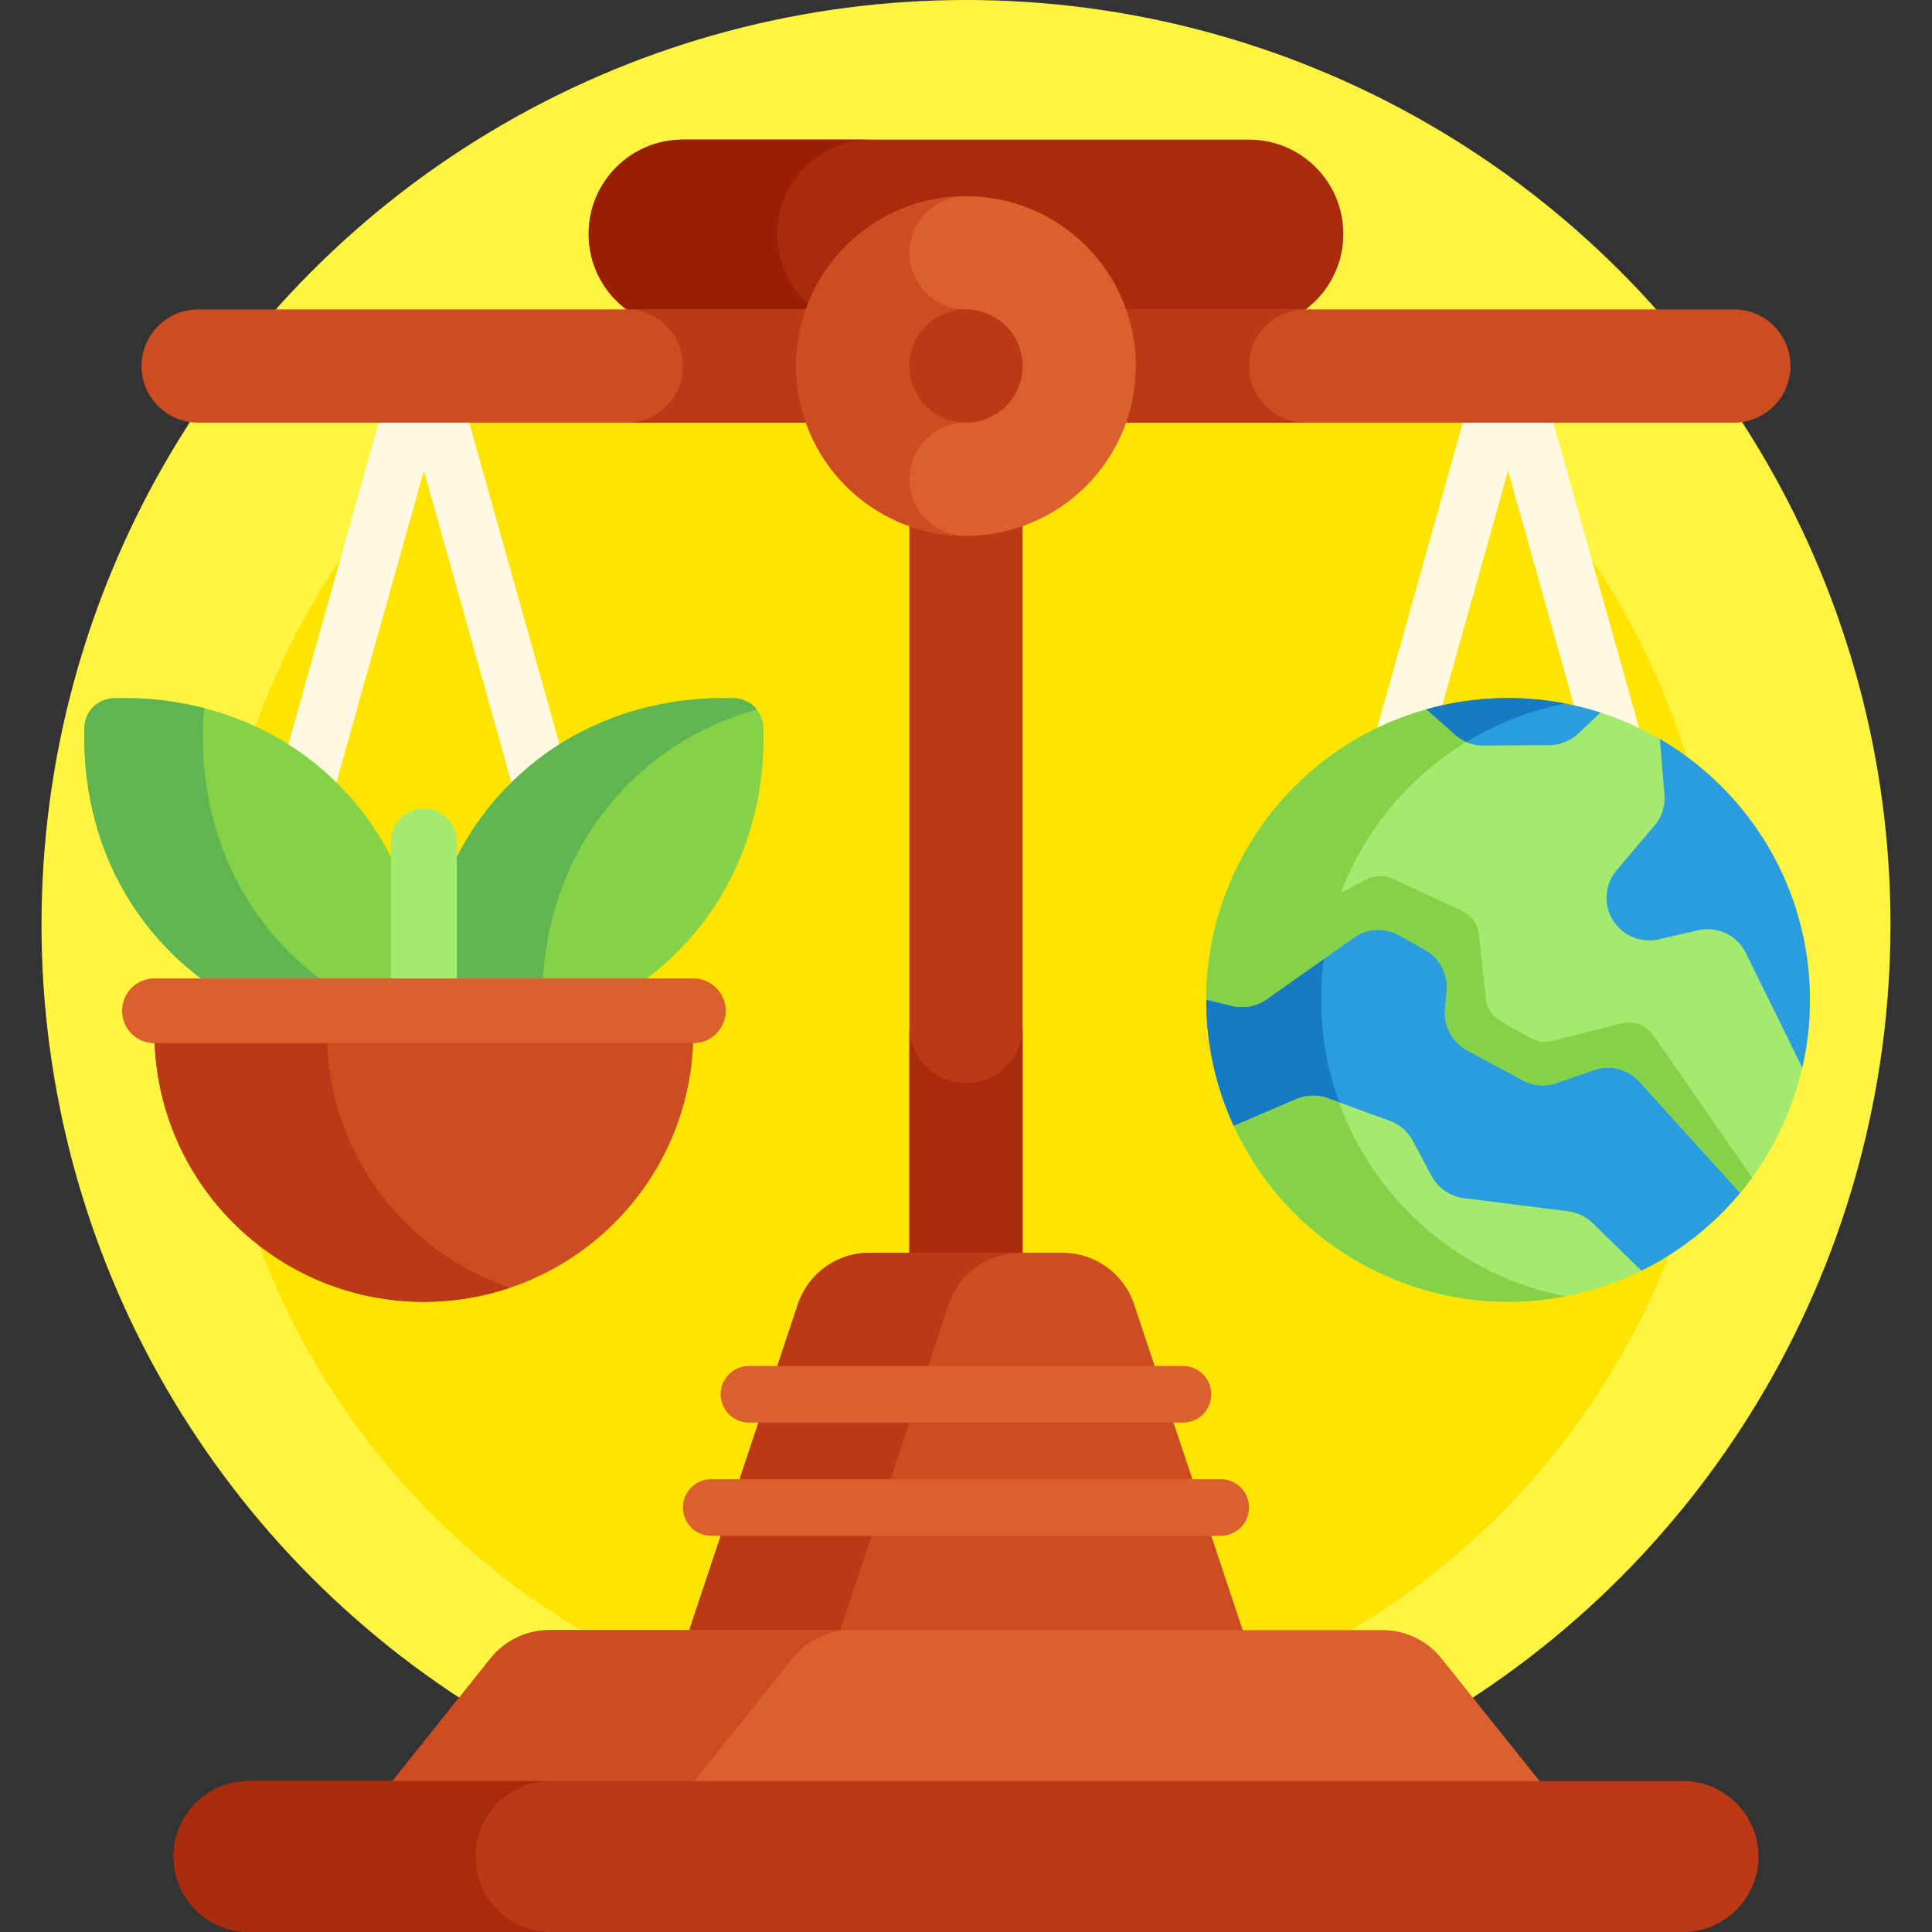<svg xmlns="http://www.w3.org/2000/svg" width="512" height="512"><rect width="100%" height="100%" fill="#333333" stroke="none"/><circle cx="256" cy="245" r="245" fill="#fff442"/><circle cx="256" cy="260" r="200" fill="#ffe400"/><path fill="#aa2a0c" d="M331 87H181c-13.807 0-25-11.193-25-25s11.193-25 25-25h150c13.807 0 25 11.193 25 25s-11.193 25-25 25"/><path fill="#991f07" d="M206 62c0-13.807 11.193-25 25-25h-50c-13.807 0-25 11.193-25 25s11.193 25 25 25h50c-13.807 0-25-11.193-25-25"/><path fill="#bc3915" d="M271 97v252.761h-30V97z"/><path fill="#fff9e1" d="M439.655 247.002a7.504 7.504 0 0 1-7.217-5.475l-32.779-116.775-32.779 116.775a7.5 7.5 0 1 1-14.441-4.055l40-142.5a7.5 7.5 0 0 1 14.442 0l40 142.5a7.5 7.5 0 0 1-5.193 9.248 7.5 7.5 0 0 1-2.033.282M152.337 247.002a7.504 7.504 0 0 1-7.217-5.475l-32.779-116.775-32.779 116.775a7.5 7.5 0 0 1-9.248 5.193 7.5 7.5 0 0 1-5.193-9.248l40-142.5a7.5 7.5 0 0 1 14.442 0l40 142.5a7.5 7.5 0 0 1-5.193 9.248 7.5 7.5 0 0 1-2.033.282"/><path fill="#85d249" d="M45.117 252.223c17.661 17.661 42.112 24.941 66.67 22.223 2.718-24.558-4.562-49.009-22.223-66.67-15.938-15.938-37.405-23.422-59.49-22.733a7.92 7.92 0 0 0-7.69 7.69c-.689 22.085 6.795 43.552 22.733 59.49"/><path fill="#60b550" d="M76.546 252.223c-17.156-17.156-24.514-40.719-22.43-64.563-7.763-2.003-15.86-2.872-24.042-2.617a7.92 7.92 0 0 0-7.69 7.69c-.689 22.085 6.795 43.552 22.733 59.49 17.661 17.661 42.112 24.941 66.67 22.223a94 94 0 0 0 .207-2.109c-13.19-3.402-25.415-10.081-35.448-20.114"/><path fill="#85d249" d="M179.564 252.223c-17.661 17.661-42.112 24.941-66.67 22.223-2.718-24.558 4.562-49.009 22.223-66.67 15.938-15.938 37.405-23.422 59.49-22.733a7.92 7.92 0 0 1 7.69 7.69c.689 22.085-6.795 43.552-22.733 59.49"/><path fill="#60b550" d="M166.546 207.777c9.673-9.673 21.385-16.227 34.034-19.734a7.91 7.91 0 0 0-5.973-2.999c-22.085-.689-43.552 6.795-59.49 22.733-17.661 17.661-24.941 42.112-22.223 66.67 10.607 1.174 21.193.478 31.222-2.109-2.084-23.844 5.274-47.406 22.43-64.561"/><path fill="#a3ea6e" d="M112.34 214.286a8.73 8.73 0 0 0-8.73 8.73v93.254a8.73 8.73 0 1 0 17.46 0v-93.254a8.73 8.73 0 0 0-8.73-8.73"/><path fill="#cc4d21" d="M112.34 345c39.44 0 71.413-31.973 71.413-71.413v-5.713H40.928v5.713C40.928 313.027 72.9 345 112.34 345"/><path fill="#bc3915" d="M86.632 273.587v-5.713H40.928v5.713C40.928 313.027 72.9 345 112.34 345a71.3 71.3 0 0 0 22.852-3.757c-28.227-9.533-48.56-36.211-48.56-67.656"/><path fill="#dc602e" d="M183.753 276.444H40.928a8.57 8.57 0 0 1 0-17.14h142.825a8.57 8.57 0 0 1 0 17.14"/><path fill="#cc4d21" d="M459.5 112h-407c-8.284 0-15-6.716-15-15s6.716-15 15-15h407c8.284 0 15 6.716 15 15s-6.716 15-15 15"/><path fill="#bc3915" d="M331 97c0-8.284 6.716-15 15-15H166c8.284 0 15 6.716 15 15s-6.716 15-15 15h180c-8.284 0-15-6.716-15-15"/><path fill="#dc602e" d="M256 142c-24.853 0-45-20.147-45-45s20.147-45 45-45 45 20.147 45 45-20.147 45-45 45"/><path fill="#cc4d21" d="M256 52c-24.853 0-45 20.147-45 45s20.147 45 45 45c-8.284 0-15-6.716-15-15s6.716-15 15-15V82c-8.284 0-15-6.716-15-15s6.716-15 15-15"/><path fill="#bc3915" d="M256 112c-8.284 0-15-6.716-15-15s6.716-15 15-15 15 6.716 15 15-6.716 15-15 15"/><path fill="#aa2a0c" d="M256 287c-8.284 0-15-6.716-15-15v77.761h30V272c0 8.284-6.716 15-15 15"/><path fill="#cc4d21" d="M336 452H176l35.442-106.325A20 20 0 0 1 230.416 332h51.17a20 20 0 0 1 18.974 13.675z"/><path fill="#bc3915" d="M270.415 332h-40a20 20 0 0 0-18.974 13.675L176 452h40l35.441-106.325A20 20 0 0 1 270.415 332"/><path fill="#dc602e" d="M416 482H96l33.995-42.494A20 20 0 0 1 145.612 432h220.775a20 20 0 0 1 15.617 7.506z"/><path fill="#cc4d21" d="M225.613 432h-80a20 20 0 0 0-15.617 7.506L96 482h80l33.995-42.494A20 20 0 0 1 225.613 432"/><path fill="#bc3915" d="M446 512H66c-11.046 0-20-8.954-20-20s8.954-20 20-20h380c11.046 0 20 8.954 20 20s-8.954 20-20 20"/><path fill="#aa2a0c" d="M126 492c0-11.046 8.954-20 20-20H66c-11.046 0-20 8.954-20 20s8.954 20 20 20h80c-11.046 0-20-8.954-20-20"/><path fill="#dc602e" d="M313.5 377h-115a7.5 7.5 0 0 1 0-15h115a7.5 7.5 0 0 1 0 15M323.5 407h-135a7.5 7.5 0 0 1 0-15h135a7.5 7.5 0 0 1 0 15"/><path fill="#2a9ddd" d="m477.625 282.938.01.007a80.2 80.2 0 0 0 2.025-17.956c0-29.512-15.985-55.288-39.768-69.151l-.013.008-15.752-7.011-.001-.021A80 80 0 0 0 399.667 185a80 80 0 0 0-21.723 2.987l.018.014-58.286 76.866-.002.123c0 11.931 2.616 23.249 7.3 33.418l.008-.013 108.044 38.35-.001.008a80.3 80.3 0 0 0 26.175-20.656z"/><path fill="#167cc1" d="m377.963 188.001-58.286 76.866-.002.123c0 11.931 2.616 23.249 7.3 33.418l.008-.013 38.473 13.656c-9.626-13.205-15.308-29.469-15.308-47.061 0-38.966 27.865-71.419 64.755-78.534A80.4 80.4 0 0 0 399.666 185a80 80 0 0 0-21.723 2.987z"/><path fill="#a3ea6e" d="M326.984 298.395c16.965 37.024 59.618 55.785 98.887 42.171a81 81 0 0 0 9.157-3.82l-12.939-12.597a11.43 11.43 0 0 0-6.542-3.15l-27.551-3.473a11.43 11.43 0 0 1-8.649-5.951l-4.933-9.23a11.42 11.42 0 0 0-6.182-5.356l-16.344-5.928a11.43 11.43 0 0 0-8.41.244z"/><path fill="#85d249" d="m354.88 292.145-2.993-1.086a11.43 11.43 0 0 0-8.41.244l-16.493 7.091c15.394 33.597 51.943 52.154 87.92 45.128-27.864-5.373-50.577-25.202-60.024-51.377"/><path fill="#a3ea6e" d="M462.671 252.559a11.305 11.305 0 0 0-12.689-6.022l-10.376 2.398a11.306 11.306 0 0 1-11.17-18.323l10.02-11.822a11.3 11.3 0 0 0 2.642-8.243l-1.219-14.699a80.5 80.5 0 0 0-15.752-7.011l-5.768 5.486a11.43 11.43 0 0 1-7.803 3.147l-17.386.11a11.43 11.43 0 0 1-7.656-2.879l-7.55-6.698a81 81 0 0 0-4.499 1.412c-33.034 11.453-53.765 42.382-53.805 75.477l6.867 1.656c3.169.764 6.513.124 9.175-1.757l23.073-16.304a11.3 11.3 0 0 1 12.085-.61l6.822 3.854a11.3 11.3 0 0 1 5.701 10.832l-.426 4.851a11.3 11.3 0 0 0 5.886 10.934l14.643 7.915a11.3 11.3 0 0 0 9.079.736l9.831-3.408a11.31 11.31 0 0 1 12.08 3.089l26.704 29.462a80.4 80.4 0 0 0 16.445-33.202z"/><path fill="#85d249" d="m429.659 271.231-18.267 4.601a8 8 0 0 1-5.893-.795l-7.723-4.368a8 8 0 0 1-4.014-6.101l-1.828-16.854a8 8 0 0 0-4.59-6.396l-18.136-8.404a8 8 0 0 0-7.026.146l-6.835 3.52c6.352-16.716 18.144-30.751 33.219-39.94a11.4 11.4 0 0 1-3.052-1.941l-7.55-6.698a81 81 0 0 0-4.499 1.412c-33.034 11.453-53.765 42.382-53.805 75.477l6.867 1.656c3.169.764 6.513.124 9.175-1.758l15.195-10.737 7.878-5.567a11.3 11.3 0 0 1 12.085-.61l6.822 3.854a11.3 11.3 0 0 1 5.701 10.832l-.426 4.851a11.3 11.3 0 0 0 5.886 10.934l14.643 7.915a11.3 11.3 0 0 0 9.08.736l9.831-3.408a11.3 11.3 0 0 1 12.08 3.089l26.704 29.462a80 80 0 0 0 3.144-4.054l-26.139-37.659a8.005 8.005 0 0 0-8.527-3.195"/></svg>
